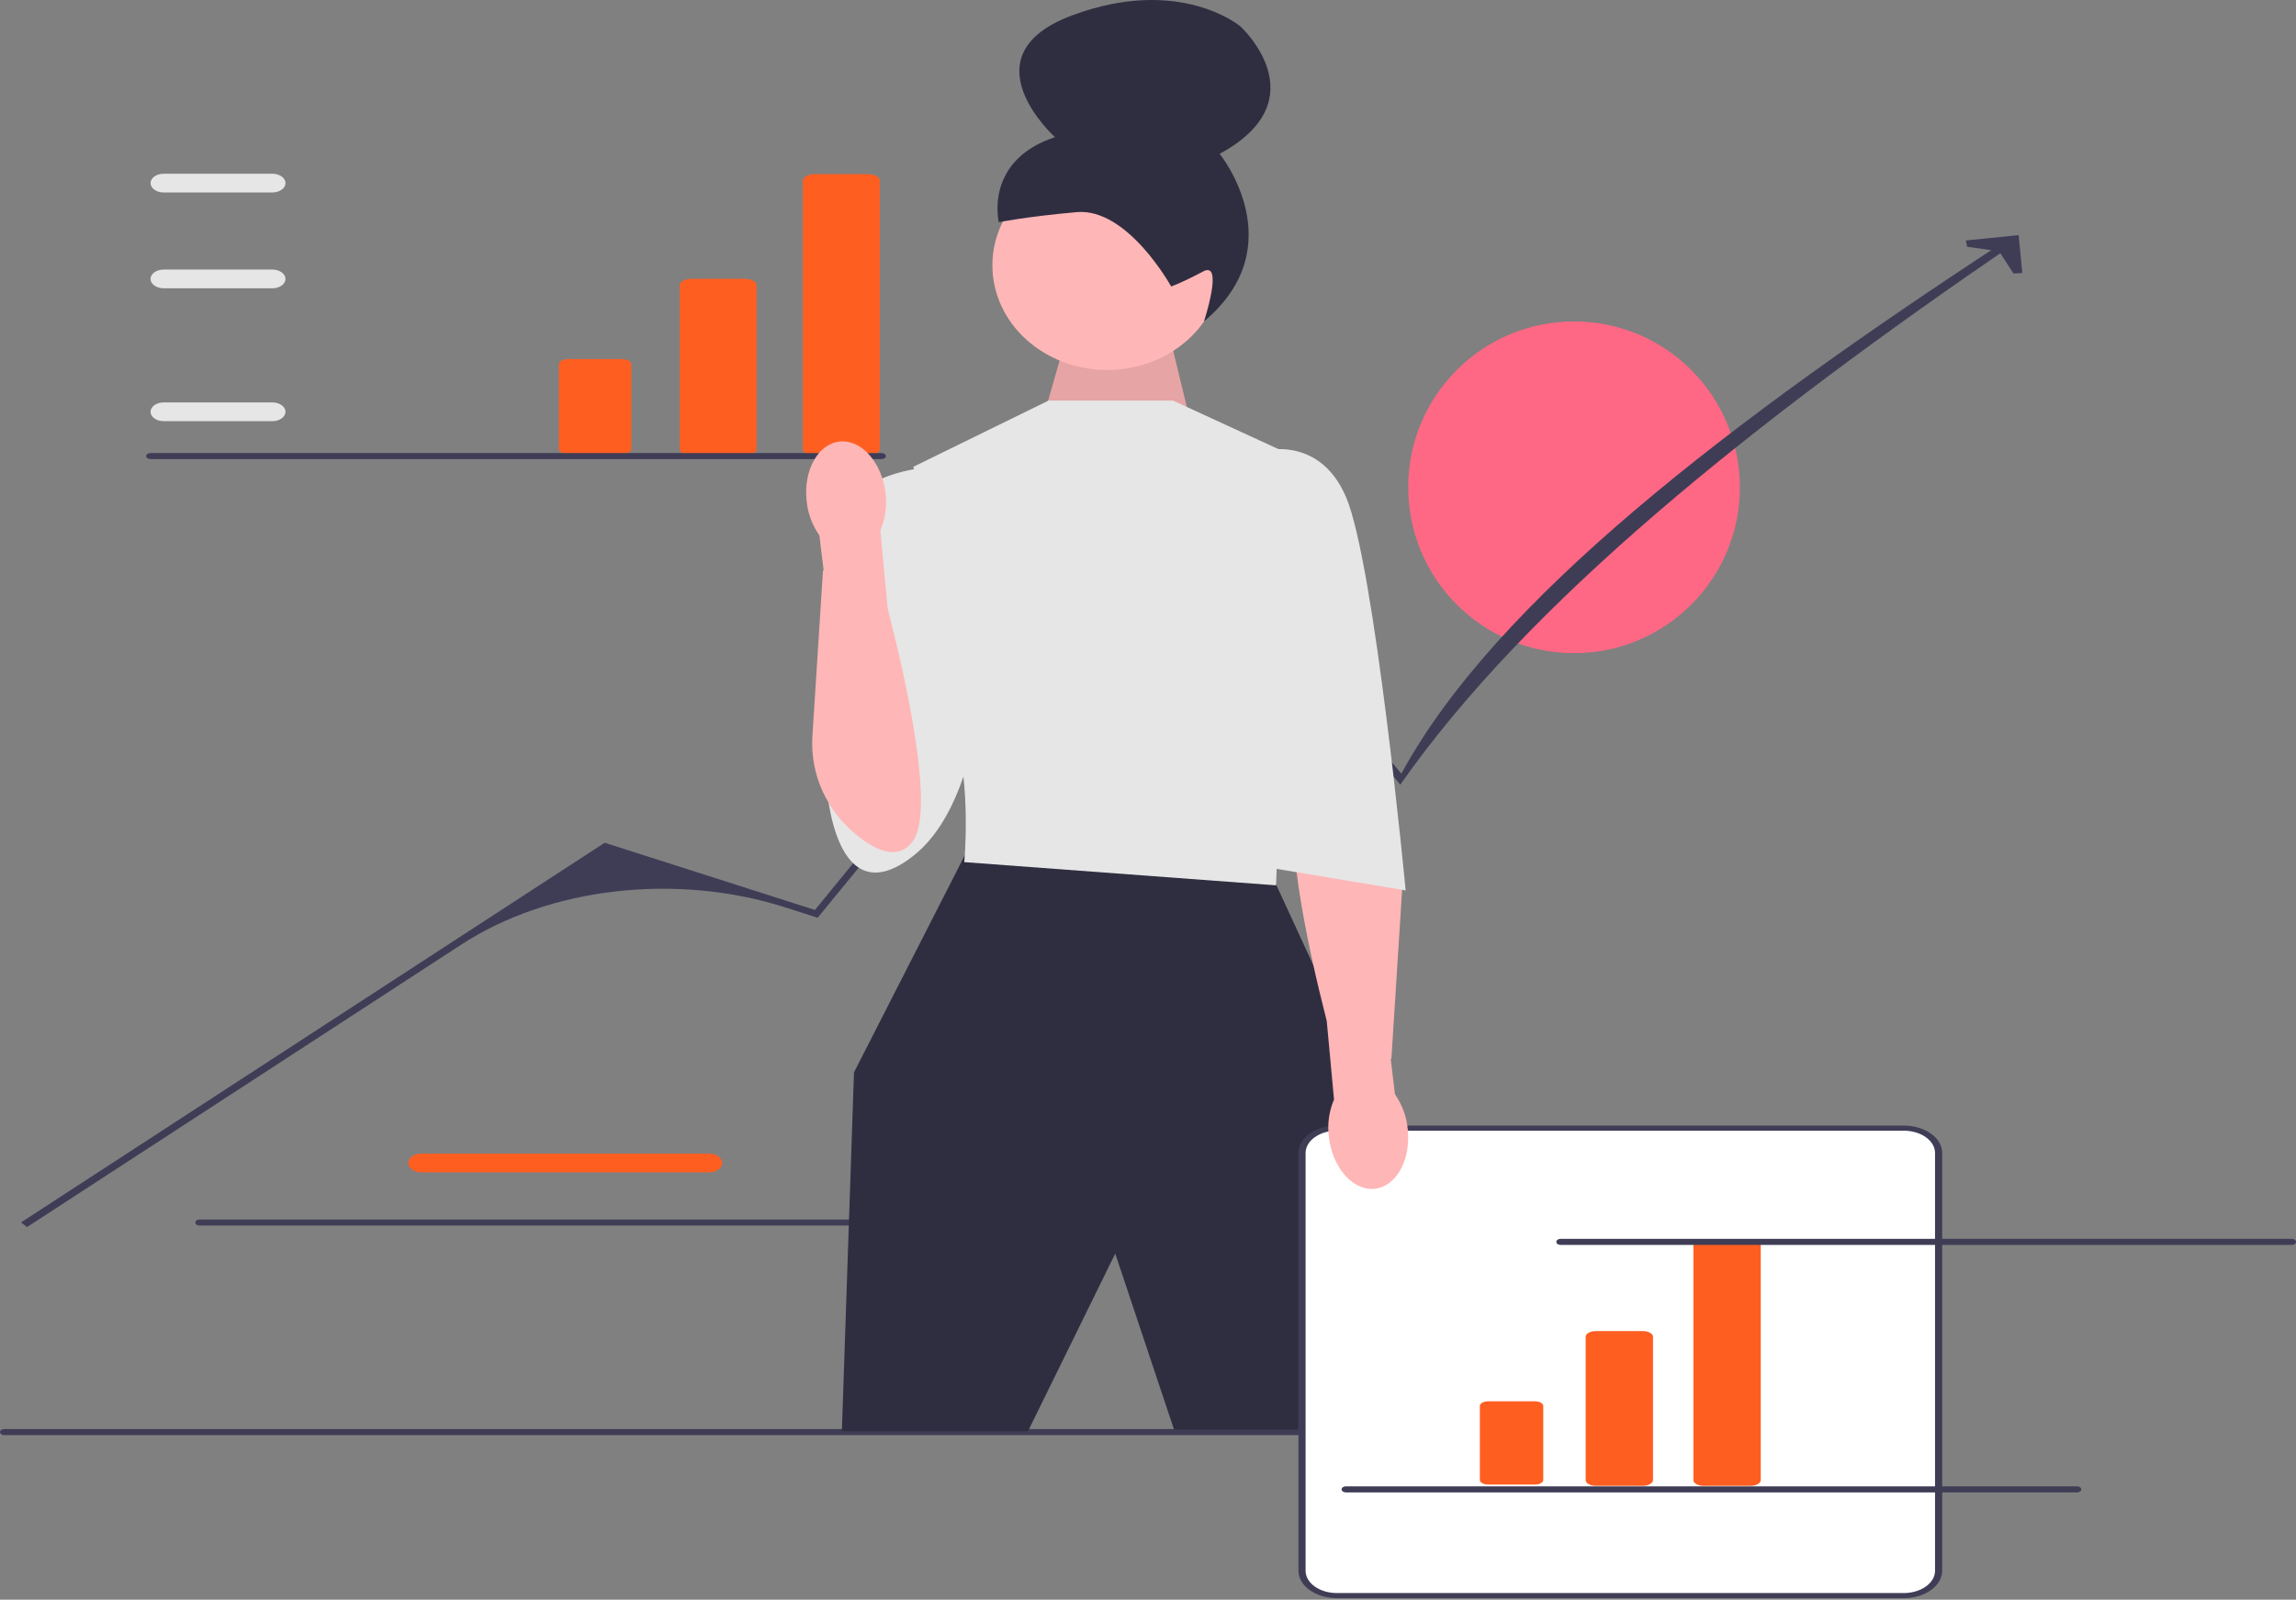 <svg xmlns="http://www.w3.org/2000/svg" width="900" height="627" fill="none"><rect width="100%" height="100%" fill="#808080" stroke="none"/><g clip-path="url(#a)"><path fill="#FF5E21" d="M277.923 459.506H165.188c-2.843 0-5.155-1.649-5.155-3.675 0-2.025 2.312-3.673 5.155-3.673h112.735c2.842 0 5.154 1.648 5.154 3.673 0 2.026-2.312 3.675-5.154 3.675z"/><path fill="#3F3D56" d="M76.583 479.173c0 .66.743 1.19 1.67 1.19h286.605c.926 0 1.669-.53 1.669-1.19 0-.66-.743-1.19-1.669-1.19H78.252c-.926 0-1.67.53-1.67 1.19z"/><path fill="#FF6884" d="M617 256c35.899 0 65-29.101 65-65s-29.101-65-65-65-65 29.101-65 65 29.101 65 65 65z"/><path fill="#3F3D56" d="M0 561.308c0 .66.744 1.19 1.67 1.19h732.738c.926 0 1.669-.53 1.669-1.19 0-.66-.743-1.19-1.669-1.19H1.67c-.926 0-1.67.53-1.67 1.19zm10.599-80.361-2.344-1.831L237.023 330.32l82.42 26.336 89.003-108.794 73.124-25.124 67.751 80.488c36.578-67.499 128.312-138.118 238.233-209.767l2.704 1.561c-103.095 70.355-191.302 141.028-241.361 212.521l-62.668-74.667c-2.96-3.528-9.182-4.89-14.41-3.156-39.97 13.256-73.31 34.895-95.561 62.023l-55.751 67.971-12.727-4.067c-42.562-13.599-92.389-7.899-126.843 14.511L10.599 480.947z"/><path fill="#3F3D56" d="m792.711 107.006-3.473.172-5.604-8.657-12.548-1.817-.488-2.457 20.684-2.096 1.429 14.855z"/><path fill="#FFB6B6" d="m410 159.997 9.569-33.37L456.847 125 468 171l-58-11.003z"/><path fill="#000" d="m410 159.997 9.569-33.37L456.847 125 468 171l-58-11.003z" opacity=".1"/><path fill="#FFB6B6" d="M434 145c24.853 0 45-18.356 45-41s-20.147-41-45-41-45 18.356-45 41 20.147 41 45 41z"/><path fill="#2F2E41" d="M459.074 112.279s-17.055-30.92-37.037-29.135c-19.983 1.785-30.51 3.956-30.51 3.956s-5.931-24.083 21.995-33.346c0 0-35.507-32.028 6.767-47.74 42.274-15.711 65.93 4.327 65.93 4.327s31.291 28.585-8.12 49.95c0 0 29.265 36.02-6.167 65.709 0 0 7.925-24.025-.344-19.594-8.268 4.43-12.514 5.873-12.514 5.873zM384.176 330l-6.01 5.262-43.414 85.054L330 561h72.941l34.217-69.669 23.054 68.996h65.585L541 435.079 500.131 346.5 384.176 330z"/><path fill="#E6E6E6" d="M459.772 157h-48.748L358 182.968l12.365 50.205s-2.854 30.296 3.804 52.802c6.658 22.506 3.805 51.936 3.805 51.936L500.195 347 504 244.859l-1.902-68.383L459.772 157z"/><path fill="#E6E6E6" d="M366.27 183s-29.119.865-33.816 18.157C327.757 218.45 324 307.506 324 307.506s2.818 52.844 34.285 27.719c31.468-25.125 28.65-101.212 28.65-101.212L366.27 183z"/><path fill="#fff" d="M746.259 625.392H524.022c-7.527 0-13.65-4.365-13.65-9.73V451.904c0-5.365 6.123-9.73 13.65-9.73h222.237c7.527 0 13.65 4.365 13.65 9.73v163.758c0 5.365-6.123 9.73-13.65 9.73z"/><path fill="#3F3D56" d="M746.259 626.392H524.021c-8.3 0-15.053-4.813-15.053-10.73V451.904c0-5.916 6.753-10.73 15.053-10.73h222.238c8.299 0 15.052 4.814 15.052 10.73v163.758c0 5.917-6.753 10.73-15.052 10.73zM524.021 443.174c-6.753 0-12.247 3.916-12.247 8.73v163.758c0 4.814 5.494 8.73 12.247 8.73h222.238c6.753 0 12.246-3.916 12.246-8.73V451.904c0-4.814-5.493-8.73-12.246-8.73H524.021z"/><path fill="#FF5E21" d="M643.91 582.371h-18.317c-2.23 0-4.044-.998-4.044-2.225v-56.212c0-1.227 1.814-2.225 4.044-2.225h18.317c2.23 0 4.044.998 4.044 2.225v56.212c0 1.227-1.814 2.225-4.044 2.225zm-60.557-33.126c-1.802 0-3.268.806-3.268 1.798v29.04c0 .991 1.466 1.798 3.268 1.798h18.317c1.802 0 3.268-.807 3.268-1.798v-29.04c0-.992-1.466-1.798-3.268-1.798h-18.317zm102.797 33.126h-18.317c-2.23 0-4.044-.998-4.044-2.226v-92.12c0-1.227 1.814-2.225 4.044-2.225h18.317c2.23 0 4.045.998 4.045 2.225v92.12c0 1.228-1.815 2.226-4.045 2.226zM291.985 178.572h-20.923c-2.547 0-4.62-1.14-4.62-2.542v-64.209c0-1.402 2.073-2.542 4.62-2.542h20.923c2.548 0 4.62 1.14 4.62 2.542v64.209c0 1.402-2.072 2.542-4.62 2.542zm-69.173-37.839c-2.058 0-3.733.921-3.733 2.053v33.172c0 1.133 1.675 2.054 3.733 2.054h20.923c2.058 0 3.733-.921 3.733-2.054v-33.172c0-1.132-1.675-2.053-3.733-2.053h-20.923zm117.424 37.839h-20.923c-2.548 0-4.62-1.14-4.62-2.542V70.802c0-1.402 2.072-2.542 4.62-2.542h20.923c2.547 0 4.619 1.14 4.619 2.542V176.03c0 1.402-2.072 2.542-4.619 2.542z"/><path fill="#FFB6B6" d="M538.671 465.958c8.551-.741 14.439-11.199 13.153-23.364-.441-4.866-2.162-9.565-5.02-13.705l-1.648-13.769.252-.068 4.143-65.281c.963-15.179-5.676-30.094-18.466-39.95-7.608-5.863-15.725-8.832-20.944-1.424-8.66 12.293 2.558 62.966 9.924 91.775l2.856 30.786c-1.94 4.557-2.646 9.468-2.058 14.323 1.284 12.161 9.258 21.418 17.808 20.677z"/><path fill="#E6E6E6" d="M492 177.387s24.349-8.668 35.587 17.334C538.825 220.723 551 349 551 349l-57.127-9.534L492 177.387zm-385.248-12.311h-42.59c-2.841 0-5.154-1.648-5.154-3.674s2.313-3.673 5.155-3.673h42.589c2.842 0 5.154 1.647 5.154 3.673s-2.312 3.674-5.154 3.674zm0-52.079h-42.59c-2.841 0-5.154-1.648-5.154-3.674s2.313-3.674 5.155-3.674h42.589c2.842 0 5.154 1.648 5.154 3.674s-2.312 3.674-5.154 3.674zm0-37.557h-42.59c-2.841 0-5.154-1.648-5.154-3.674s2.313-3.674 5.155-3.674h42.589c2.842 0 5.154 1.648 5.154 3.674s-2.312 3.674-5.154 3.674z"/><path fill="#3F3D56" d="M57.3 178.754c0 .66.743 1.19 1.67 1.19h286.605c.925 0 1.669-.53 1.669-1.19 0-.66-.744-1.19-1.669-1.19H58.969c-.926 0-1.67.53-1.67 1.19zm552.756 308c0 .66.743 1.19 1.669 1.19h286.606c.925 0 1.669-.53 1.669-1.19 0-.66-.744-1.19-1.669-1.19H611.725c-.926 0-1.669.53-1.669 1.19zm-84.176 97c0 .66.743 1.19 1.669 1.19h286.605c.926 0 1.67-.53 1.67-1.19 0-.66-.744-1.19-1.67-1.19H527.549c-.926 0-1.669.53-1.669 1.19z"/><path fill="#FFB6B6" d="M329.329 173.041c-8.551.737-14.439 11.13-13.153 23.22.441 4.836 2.162 9.507 5.02 13.621l1.648 13.683-.252.069-4.142 64.878c-.964 15.085 5.675 29.908 18.465 39.703 7.608 5.827 15.725 8.777 20.944 1.415 8.66-12.217-2.558-62.577-9.924-91.208l-2.856-30.596c1.94-4.529 2.646-9.41 2.058-14.235-1.284-12.086-9.258-21.286-17.808-20.55z"/></g><defs><clipPath id="a"><path fill="#fff" d="M0 0h900v626.392H0z"/></clipPath></defs></svg>